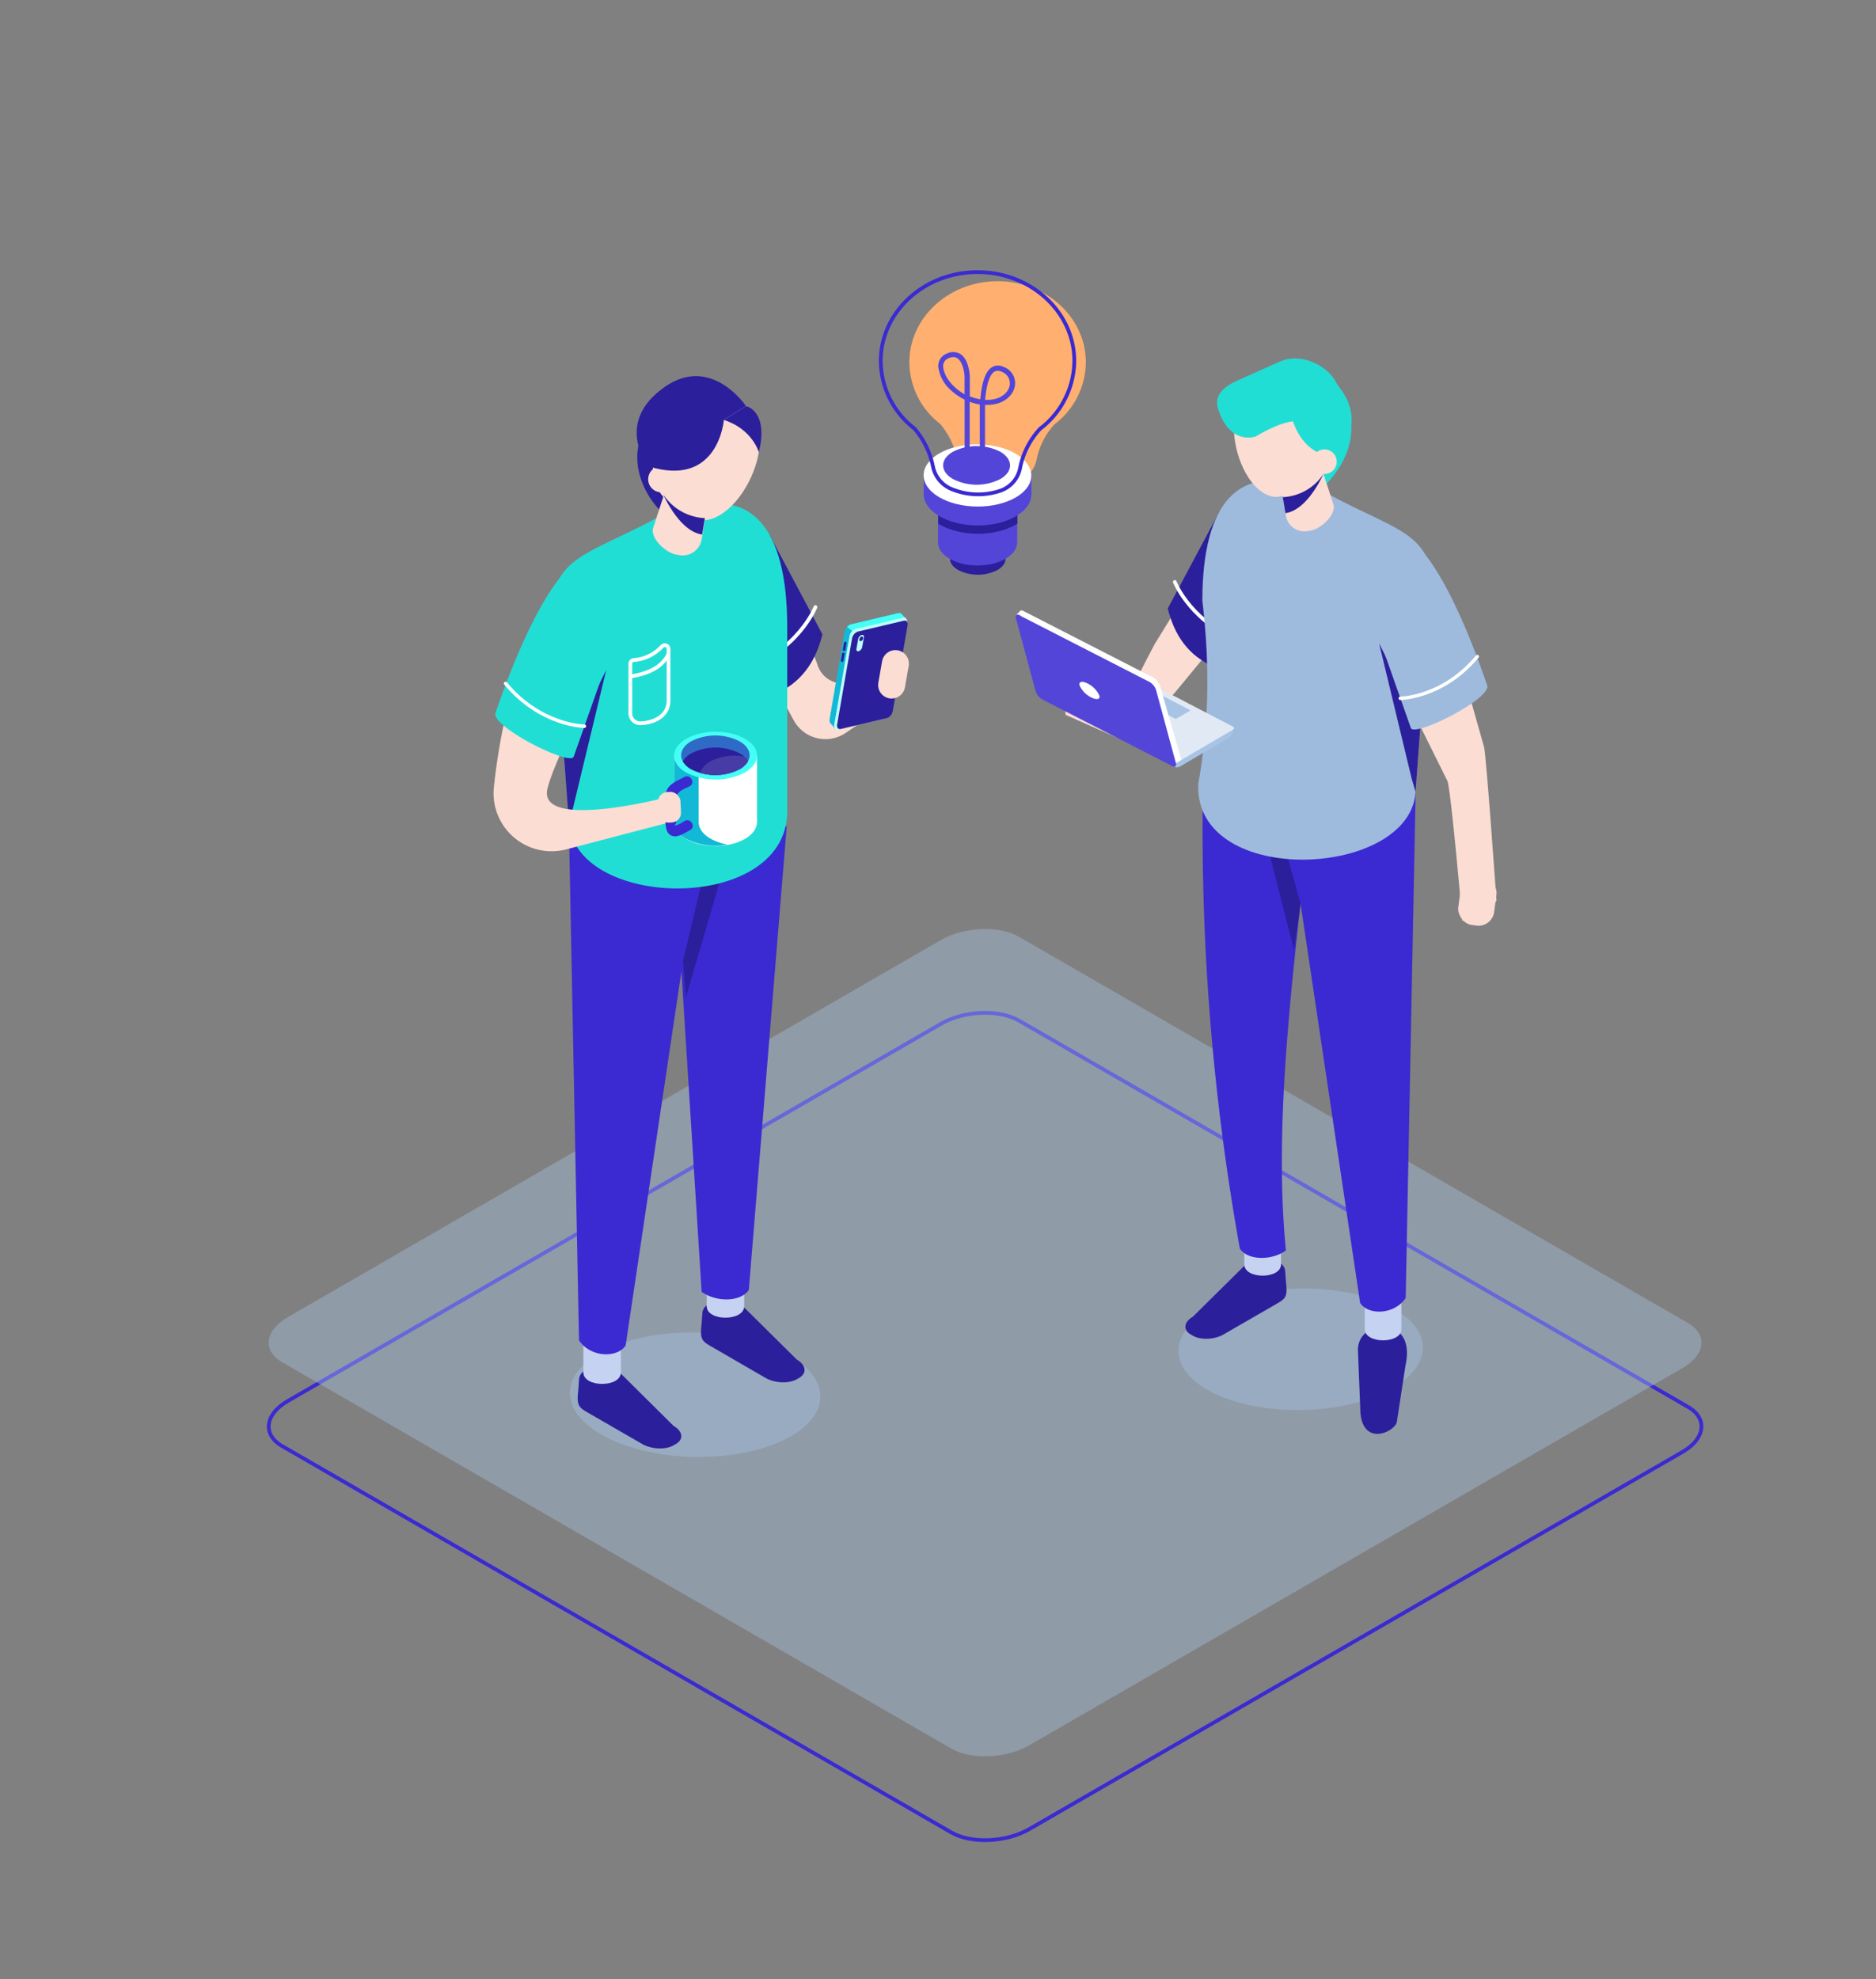 <svg xmlns="http://www.w3.org/2000/svg" viewBox="0 0 499.72 527.2"><rect x="0" y="0" width="499.72" height="527.2" fill="#808080" stroke="none"/><defs><style>.cls-1{isolation:isolate;}.cls-17,.cls-18,.cls-19,.cls-2,.cls-21,.cls-9{fill:none;}.cls-2{stroke:#3b2ad1;}.cls-18,.cls-19,.cls-2,.cls-21,.cls-9{stroke-linecap:round;stroke-linejoin:round;}.cls-22,.cls-3{fill:#a8c4e5;}.cls-3{mix-blend-mode:multiply;opacity:0.4;}.cls-4{fill:#ffaf6f;}.cls-5{fill:#2c1f9c;}.cls-6{fill:#c6d2f2;}.cls-7{fill:#3b2ad1;}.cls-8{fill:#fbddd3;}.cls-17,.cls-18,.cls-19,.cls-21,.cls-9{stroke:#fff;}.cls-10{fill:#21ded5;}.cls-11{fill:#11b9d6;}.cls-12{fill:#45fff6;}.cls-13{fill:#bdfffc;}.cls-14{fill:#fff;}.cls-15{fill:#306ac7;}.cls-16{fill:#473ca6;}.cls-17{stroke-miterlimit:10;}.cls-18{stroke-width:0.92px;}.cls-19{stroke-width:0.98px;}.cls-20{fill:#9ebbde;}.cls-21{stroke-width:0.9px;}.cls-23{fill:#e1eaf4;}.cls-24{fill:#5445d9;}</style></defs><g class="cls-1"><g id="image"><path class="cls-2" d="M253.39,488.06,75.16,385.16c-5.3-3.06-4.63-8.46,1.49-12l174-100.47c6.12-3.53,15.47-3.92,20.77-.86l178.23,102.9c5.3,3.06,4.63,8.46-1.49,12l-174,100.46C268,490.74,258.69,491.13,253.39,488.06Z"/><path class="cls-3" d="M253.39,465.73,75.16,362.83c-5.3-3.06-4.63-8.46,1.49-12l174-100.47c6.12-3.53,15.47-3.92,20.77-.86l178.23,102.9c5.3,3.06,4.63,8.46-1.49,12l-174,100.46C268,468.41,258.69,468.8,253.39,465.73Z"/><path class="cls-4" d="M289.24,96.5c0-11.92-10.52-21.6-23.5-21.6s-23.51,9.68-23.51,21.6a20.88,20.88,0,0,0,8.14,16.35,20.26,20.26,0,0,1,4.55,9.36,7.5,7.5,0,0,0,4.91,5.54,16.84,16.84,0,0,0,11.68.16,7.37,7.37,0,0,0,4.61-5.43,19.4,19.4,0,0,1,4.51-9.17l.22-.26A20.92,20.92,0,0,0,289.24,96.5Z"/><ellipse class="cls-3" cx="184.69" cy="370.67" rx="16.57" ry="33.35" transform="matrix(0.02, -1, 1, 0.02, -189.2, 548.76)"/><path class="cls-5" d="M179.43,379.79,165.52,366c-1.87-1.07-6.07-1.53-8.92-1.15a2.75,2.75,0,0,0-2.35,2.53l-.2,2.78c-.44,4-.08,4.58,2.38,6l14.64,8.45c2.46,1.42,6.22,1.58,8.36.35l.6-.35C182.17,383.39,181.9,381.21,179.43,379.79Z"/><path class="cls-6" d="M155.39,365.52c0,4.11,10,4.11,10,0V352.15h-10Z"/><path class="cls-5" d="M212.28,362.15l-13.92-13.78c-1.86-1.07-6.06-1.53-8.92-1.15a2.73,2.73,0,0,0-2.34,2.53l-.21,2.78c-.43,4-.07,4.58,2.39,6L203.91,367c2.47,1.42,6.23,1.58,8.37.35l.6-.35C215,365.75,214.74,363.57,212.28,362.15Z"/><path class="cls-6" d="M188.24,347.88c0,4.11,10,4.11,10,0V334.51h-10Z"/><path class="cls-7" d="M186.9,344.08c3.92,2.81,10.4,2.75,12.57-.52l10.09-123.43-31.06-9.21Z"/><path class="cls-7" d="M154.23,357c3.16,4.7,10.32,4.73,12.43,1.33L187.59,218H151.5Z"/><polygon class="cls-5" points="181.94 255.89 182.69 265.7 191.59 235.3 186.63 236.25 181.94 255.89"/><path class="cls-8" d="M209.69,155.36l8,21.48a7.11,7.11,0,0,0,10.83,4l8.73-5.91L238,186.5l-12.69,8.69a9.63,9.63,0,0,1-13.9-3.36c-4.78-8.81-11.19-20.7-11.19-21C200.24,170.24,209.69,155.36,209.69,155.36Z"/><path class="cls-5" d="M205.08,142.62l14,26.35c-2.29,9.17-7.26,13.83-13.54,16.29l-5.33-35.64Z"/><path class="cls-9" d="M217.21,161.7s-4.59,11.75-19.65,16.9"/><path class="cls-10" d="M209.69,215.08V166.86c0-27.13-10.24-37.17-27.33-30.93l-7.06,1.87c-20.63,11.11-31.1,10.56-27.42,32.38L151.5,218C151.5,242.66,211,244,209.69,215.08Z"/><polygon class="cls-5" points="161.49 178.44 152.6 215.36 151.53 218.96 150.22 201.16 161.49 178.44"/><path class="cls-5" d="M182.11,135.09s-3.25,2-4.69,2-12.94-12.27-4.76-24.6c5.18-7.8,19-.6,19-.6Z"/><path class="cls-8" d="M150.56,152.33s-14.83,18.42-19,57.27a15.46,15.46,0,0,0,19,16.7l27.5-7.19-.06-6.83s-34.79,9.14-32.18-2.17C148.83,197.36,172.09,162.68,150.56,152.33Z"/><path class="cls-8" d="M180.91,129.24c0,7.88,4.83,11.48,10.78,8s10.78-12.61,10.78-20.49-4.83-11.48-10.78-8S180.92,121.36,180.91,129.24Z"/><path class="cls-8" d="M173.91,124.73c0,7.88,7,12.75,13,9.32s10.77-12.61,10.77-20.49-4.82-11.49-10.77-8S173.91,116.85,173.91,124.73Z"/><path class="cls-8" d="M180.19,147.73l.82.14a5.12,5.12,0,0,0,5.89-4.18l2.65-15.62a5.12,5.12,0,0,0-4.18-5.89l-.82-.14a5.12,5.12,0,0,0-5.89,4.18l-4.75,14.64C173.44,143.63,177.42,147.26,180.19,147.73Z"/><path class="cls-11" d="M222.41,194.08l12.24-4a2.52,2.52,0,0,0,1.65-2l4.07-23.49c.15-.9-.34-1.48-1.09-1.3l-12.65,3a2.48,2.48,0,0,0-1.65,1.94l-4,23.38a1.45,1.45,0,0,0,.51,1.34Z"/><path class="cls-12" d="M233.18,173.09s3,15.93,3.13,15l5.11-23.23-1.35-1.42a.87.87,0,0,0-.79-.14l-12.64,3a2.1,2.1,0,0,0-1,.68Z"/><path class="cls-13" d="M223.28,194.32l12.62-3a2.46,2.46,0,0,0,1.62-2l4.07-23.49c.15-.9-.32-1.48-1.08-1.3l-12.61,3a2.48,2.48,0,0,0-1.61,1.95L222.22,193C222.07,193.92,222.53,194.5,223.28,194.32Z"/><path class="cls-5" d="M224,194.16l12.23-2.89a2.41,2.41,0,0,0,1.58-1.89l3.94-22.79c.15-.87-.31-1.43-1-1.26l-12.23,2.89a2.41,2.41,0,0,0-1.57,1.9L223,192.9C222.82,193.77,223.26,194.33,224,194.16Z"/><path class="cls-8" d="M236.88,186h0a3.6,3.6,0,0,0,4.17-2.91l1-5.71a3.6,3.6,0,0,0-2.91-4.17h0a3.61,3.61,0,0,0-4.17,2.9l-1,5.72A3.61,3.61,0,0,0,236.88,186Z"/><circle class="cls-8" cx="176.13" cy="127.65" r="3.47"/><path class="cls-5" d="M192.82,111.85s-1.41,18.28-20.16,12.33c0,0-9.35-11.71,4.61-21.26,12.31-8.41,21.43,5.22,21.43,5.22Z"/><path class="cls-10" d="M163.09,172.42l-10.31,29.21c-1.46,2.27-22.55-8.4-20.75-11.88.32-.61,11.54-35.9,23.61-41.6C165.45,143.52,168.5,159.11,163.09,172.42Z"/><path class="cls-5" d="M202.14,120.48s-1.69-6.18-9.32-8.63l5.88-3.71S204.84,109.39,202.14,120.48Z"/><path class="cls-14" d="M182.79,223.47c4.3,2.48,11.28,2.47,15.6,0s4.35-6.53.05-9-11.28-2.47-15.6,0S178.5,221,182.79,223.47Z"/><rect class="cls-14" x="179.59" y="201.25" width="22.06" height="17.7" transform="translate(381.24 420.21) rotate(180)"/><path class="cls-11" d="M186.09,201.16v17.7h0c0,1.64,1,3.28,3.2,4.52a14.09,14.09,0,0,0,4.47,1.56,17.1,17.1,0,0,1-11.06-1.56c-2.16-1.24-3.22-2.88-3.2-4.52h0l.1-17.48Z"/><path class="cls-12" d="M182.79,205.77a17.22,17.22,0,0,0,15.6,0c4.33-2.49,4.35-6.52.05-9s-11.28-2.47-15.6,0S178.5,203.29,182.79,205.77Z"/><path class="cls-15" d="M184.1,204.88a14.25,14.25,0,0,0,12.89,0c3.57-2.06,3.59-5.39,0-7.44a14.25,14.25,0,0,0-12.89,0C180.56,199.5,180.55,202.84,184.1,204.88Z"/><path class="cls-5" d="M184.14,200.65a14.25,14.25,0,0,1,12.89,0,5.63,5.63,0,0,1,2.21,2.1,5.82,5.82,0,0,1-2.25,2.13,14.25,14.25,0,0,1-12.89,0,5.71,5.71,0,0,1-2.22-2.09A5.8,5.8,0,0,1,184.14,200.65Z"/><path class="cls-16" d="M197,204.88a5.68,5.68,0,0,0,2.21-2.09,5.14,5.14,0,0,0-1.05-1.29,14.16,14.16,0,0,0-9,1.32,5.77,5.77,0,0,0-2.21,2.1,3.14,3.14,0,0,0-.38,1,12.64,12.64,0,0,0,1.44.29A14.06,14.06,0,0,0,197,204.88Z"/><path class="cls-7" d="M183.76,209.39c-1.25.66-3.15,1.23-3.58,2.75a17.88,17.88,0,0,0-.1,4.39c0,.66.07,1.36,0,2l0,.75c-.47.58-.47.74,0,.5.53.06,1.84-.88,2.33-1.13,1.61-.84,3,1.6,1.43,2.44-1.18.61-2.87,1.81-4.27,1.65-2-.22-2.26-2.22-2.31-3.84-.06-2.46-.4-5.41.16-7.83.52-2.24,3.07-3.16,4.89-4.12,1.61-.85,3,1.59,1.43,2.44Z"/><rect class="cls-8" x="175.31" y="210.93" width="6.01" height="8.16" rx="2.61" transform="translate(367.62 420.43) rotate(177.01)"/><path class="cls-17" d="M167.9,190a2.65,2.65,0,0,0,2.74,2.64c3.82-.15,7.44-2.06,7.44-6.07V172.82a1,1,0,0,0-1.69-.69,11.36,11.36,0,0,1-7.61,3.67,1,1,0,0,0-.88,1Z"/><path class="cls-17" d="M178.08,174.2c-1.75,3.63-5.57,5.22-10.18,6"/><path class="cls-5" d="M224.78,173.38h0a.35.35,0,0,0,.41-.28l.32-1.78a.35.35,0,0,0-.28-.4h0a.36.36,0,0,0-.41.28L224.5,173A.35.35,0,0,0,224.78,173.38Z"/><path class="cls-5" d="M224.26,176.3h0a.35.35,0,0,0,.4-.28l.32-1.79a.34.34,0,0,0-.28-.4h0a.35.35,0,0,0-.4.28l-.32,1.78A.36.36,0,0,0,224.26,176.3Z"/><path class="cls-13" d="M228.74,173.45h0a1.5,1.5,0,0,0,.93-1.1l.45-2.56c.09-.48-.18-.78-.61-.66h0a1.5,1.5,0,0,0-.92,1.11l-.46,2.55C228.05,173.28,228.32,173.57,228.74,173.45Z"/><path class="cls-5" d="M228.91,170.36a.35.35,0,0,0,.51.37.89.89,0,0,0,.51-.78c0-.32-.23-.49-.51-.38A.9.9,0,0,0,228.91,170.36Z"/><path class="cls-18" d="M155.67,193.43s-11.63-.1-21-11.39"/><path class="cls-5" d="M187.77,138a14,14,0,0,1-11.08-6.28s4.22,9.81,10.34,10.65Z"/><ellipse class="cls-3" cx="346.44" cy="359.4" rx="32.56" ry="16.18" transform="translate(-6.32 6.2) rotate(-1.02)"/><path class="cls-5" d="M362.38,376.25l-.67-16.89c.27-3.94,2.78-4.74,4.93-6.56a2.67,2.67,0,0,1,3.37,0l2.15,1.67c3.18,2.3,2.81,6.57,2.22,9.28l-2.3,15C371.5,381.4,363.13,385.31,362.38,376.25Z"/><path class="cls-6" d="M373.3,354c0,4-9.76,4-9.76,0V341h9.76Z"/><path class="cls-5" d="M317.75,350.71l13.59-13.45c1.82-1.05,5.92-1.5,8.71-1.13a2.67,2.67,0,0,1,2.29,2.47l.2,2.72c.43,3.9.08,4.47-2.33,5.86l-14.29,8.25c-2.41,1.39-6.08,1.54-8.16.34l-.59-.34C315.08,354.22,315.35,352.1,317.75,350.71Z"/><path class="cls-6" d="M341.23,336.77c0,4-9.77,4-9.77,0v-13h9.77Z"/><path class="cls-7" d="M342.53,333.07c-3.83,2.74-10.15,2.68-12.27-.51A631.78,631.78,0,0,1,320.4,212l30.34-9C345.33,252.06,338.87,295.44,342.53,333.07Z"/><path class="cls-7" d="M374.44,345.72c-3.09,4.59-10.08,4.62-12.14,1.3L341.86,210h35.25Z"/><path class="cls-5" d="M346.44,240.69,344.69,253,338,226.84a40.29,40.29,0,0,0,4.84.94Z"/><path class="cls-8" d="M367.35,171.32,385.55,208c.92,2,4,37.3,4,37.3l9.08-5.32s-2.75-39.05-3.31-41l-10.91-38.56Z"/><rect class="cls-8" x="388.72" y="233.39" width="9.64" height="13.11" rx="4.19" transform="translate(34.68 -49.31) rotate(7.5)"/><path class="cls-8" d="M319.3,152.47l-11.71,19.07c-2.14,4.23-6.79,11.94-8.35,20.68L283.31,186l.56,4.41,21.1,9.34c-1.84-10.19,4.41-11,8-15.28,6.25-7.54,12.45-15.06,12.51-15.39C325.54,168.52,319.3,152.47,319.3,152.47Z"/><path class="cls-5" d="M324.79,136.35l-13.73,25.72c2.24,9,7.1,13.51,13.22,15.92l5.21-34.81Z"/><path class="cls-19" d="M312.93,155s4.49,11.47,19.2,16.5"/><path class="cls-20" d="M319.19,208.69c2.53-13.85,3.37-29.55,1.09-48.68,0-26.49,10-36.29,26.69-30.2l6.9,1.83C374,142.49,384.24,142,380.63,163.26L377.11,210C377.11,234,317.9,237,319.19,208.69Z"/><polygon class="cls-5" points="367.35 171.32 376.03 207.38 377.07 210.89 378.35 193.51 367.35 171.32"/><path class="cls-10" d="M344.36,130s2.64,2.44,4,2.72,15.65-11.3,10.47-24.27c-3.29-8.21-18.81-1.78-18.81-1.78Z"/><path class="cls-8" d="M349.09,141.34l-.8.13a5,5,0,0,1-5.75-4.08L340,122.14a5,5,0,0,1,4.08-5.75l.8-.14a5,5,0,0,1,5.75,4.08l4.64,14.29C355.68,137.33,351.79,140.88,349.09,141.34Z"/><path class="cls-20" d="M365.79,165.44,375.85,194c1.43,2.22,22-8.2,20.26-11.6-.31-.6-11.27-35.06-23.05-40.62C363.48,137.23,360.5,152.45,365.79,165.44Z"/><path class="cls-21" d="M373,186s11.35-.1,20.51-11.13"/><path class="cls-22" d="M328.45,194.1l-3.87-1.36-.45-.46-.29-.52L294.68,176.6a1.5,1.5,0,0,0-1.29.06l-11.13,6.52,0-.18-2.1.84.1.87h0a.49.49,0,0,0,.23.22l30.34,15.78a.19.19,0,0,1,.08.11c.63,2.33,1.69,4.41,3.67,3.2l12.33-7.27a2.94,2.94,0,0,0,1.55-2.65Z"/><path class="cls-23" d="M312.06,203.12,277.13,185c-.41-.21-.4-.58,0-.82L292,175.42a1.73,1.73,0,0,1,1.49-.06l34.93,18.17c.41.21.4.58,0,.82l-14.85,8.71A1.73,1.73,0,0,1,312.06,203.12Z"/><path class="cls-22" d="M313,191.42l-8.45-4.4c-.1-.05-.1-.14,0-.2l3.59-2.11a.41.41,0,0,1,.36,0l8.46,4.4c.1.05.09.14,0,.2l-3.59,2.1A.42.42,0,0,1,313,191.42Z"/><path class="cls-14" d="M309,182.67a4,4,0,0,0-1.76-2.19l-34.65-17.75a.87.87,0,0,0-.74-.11h0a.37.37,0,0,0-.15.13l-1,1.08,1-.08,5.2,19.19a4,4,0,0,0,1.76,2.2l32.76,16.78,1.12,1.08.15.26c.64.13,2-.89,2-.89Z"/><path class="cls-24" d="M312.27,204.05l-34.65-17.76a4,4,0,0,1-1.76-2.19l-5.25-19.41c-.23-.82.2-1.19.94-.8l34.66,17.75a3.94,3.94,0,0,1,1.75,2.19l5.26,19.41C313.44,204.07,313,204.43,312.27,204.05Z"/><path class="cls-14" d="M292.84,185.26c.28,1-.67,1.26-2.13.51a6.53,6.53,0,0,1-3.14-3.22c-.28-1,.67-1.26,2.13-.51A6.66,6.66,0,0,1,292.84,185.26Z"/><path class="cls-5" d="M341.69,132.41a13.66,13.66,0,0,0,10.82-6.14s-4.12,9.58-10.1,10.4Z"/><path class="cls-8" d="M346.6,124.83c-1.52,7.28-6.68,9.68-11.52,5.36s-7.53-13.74-6-21,6.68-9.69,11.52-5.36S348.12,117.54,346.6,124.83Z"/><path class="cls-8" d="M354,122c-1.52,7.28-9,10.43-13.82,6.1s-7.53-13.73-6-21,6.68-9.68,11.51-5.36S355.47,114.72,354,122Z"/><path class="cls-10" d="M343.24,106.73s.74,13.78,12,15c0,0,10.9-9-.17-20.54-9.76-10.15-20.82.69-20.82.69Z"/><path class="cls-10" d="M328.66,112.64s2.76-5.4,10.28-6.19l-4.72-4.56S328.31,101.86,328.66,112.64Z"/><path class="cls-10" d="M350.18,113.73c-3.05-2.93-8.49-1.77-15.8,2.59-7.15,1.67-9.55-6.43-9.55-6.43-1.89-4.2.69-6.69,4.9-8.58l11-4.92c6.2-2.82,13.38,1.45,15.28,5.66l.42.67C358.28,106.93,354.39,111.84,350.18,113.73Z"/><path class="cls-8" d="M356,123.64a3.27,3.27,0,1,1-2.53-3.87A3.27,3.27,0,0,1,356,123.64Z"/><path class="cls-5" d="M265.7,151.83a11.6,11.6,0,0,1-10.47,0c-2.9-1.67-2.91-4.38,0-6a11.57,11.57,0,0,1,10.47,0C268.57,147.46,268.58,150.16,265.7,151.83Z"/><polygon class="cls-24" points="270.96 144.27 249.88 144.6 249.88 122.2 270.96 122.2 270.96 144.27"/><ellipse class="cls-24" cx="260.42" cy="144.48" rx="10.54" ry="6.12" transform="translate(-0.39 0.7) rotate(-0.15)"/><path class="cls-5" d="M271,128.3l-.46-.28c-5.62-3.25-14.7-3.26-20.28,0l-.34.21v11.26l.41.24c5.61,3.24,14.69,3.26,20.27,0l.4-.24Z"/><ellipse class="cls-24" cx="260.39" cy="131.68" rx="8.28" ry="14.34" transform="translate(127.34 391.37) rotate(-89.7)"/><rect class="cls-24" x="246.05" y="126.64" width="28.68" height="5.29"/><ellipse class="cls-14" cx="260.39" cy="126.64" rx="8.28" ry="14.34" transform="translate(132.37 386.36) rotate(-89.7)"/><path class="cls-2" d="M286.17,96.17c0-13.08-11.54-23.69-25.78-23.69s-25.78,10.61-25.78,23.69a22.89,22.89,0,0,0,8.93,17.93,22.2,22.2,0,0,1,5,10.26,8.25,8.25,0,0,0,5.39,6.08,18.47,18.47,0,0,0,12.81.17,8,8,0,0,0,5-6,21.43,21.43,0,0,1,5-10.06,3.07,3.07,0,0,0,.24-.29A22.91,22.91,0,0,0,286.17,96.17Z"/><path class="cls-24" d="M266.46,127.59a13.91,13.91,0,0,1-12.61,0c-3.49-2-3.5-5.27,0-7.27a13.89,13.89,0,0,1,12.6,0C269.91,122.33,269.93,125.59,266.46,127.59Z"/><path class="cls-24" d="M261.67,125.88a.67.67,0,0,1-.67-.66V107.7l-.23,0a15.41,15.41,0,0,1-2.48-.67v16.69a.67.67,0,0,1-1.34,0V106.43a14.59,14.59,0,0,1-3.73-2.57A10,10,0,0,1,250,98.13a3.5,3.5,0,0,1,2.07-3.9,3.86,3.86,0,0,1,3.76.07c2.37,1.53,2.5,5.9,2.5,6.09v5.17a13.52,13.52,0,0,0,2.71.78l.09,0c.42-4.72,1.44-7.51,3.11-8.54a3.23,3.23,0,0,1,3.1-.07,4.58,4.58,0,0,1,2.9,5.51c-.61,2.32-3.11,4.6-7.23,4.6l-.63,0v17.37A.67.67,0,0,1,261.67,125.88Zm.74-19.38c3.75.2,6-1.67,6.49-3.58A3.27,3.27,0,0,0,266.75,99a1.89,1.89,0,0,0-1.86,0C264,99.51,262.87,101.28,262.41,106.5ZM254,95.12a3.79,3.79,0,0,0-1.43.34A2.23,2.23,0,0,0,251.28,98c.24,2.11,2.26,5.12,5.66,7v-4.53c0-1.07-.42-4-1.88-5A1.92,1.92,0,0,0,254,95.12Z"/></g></g></svg>